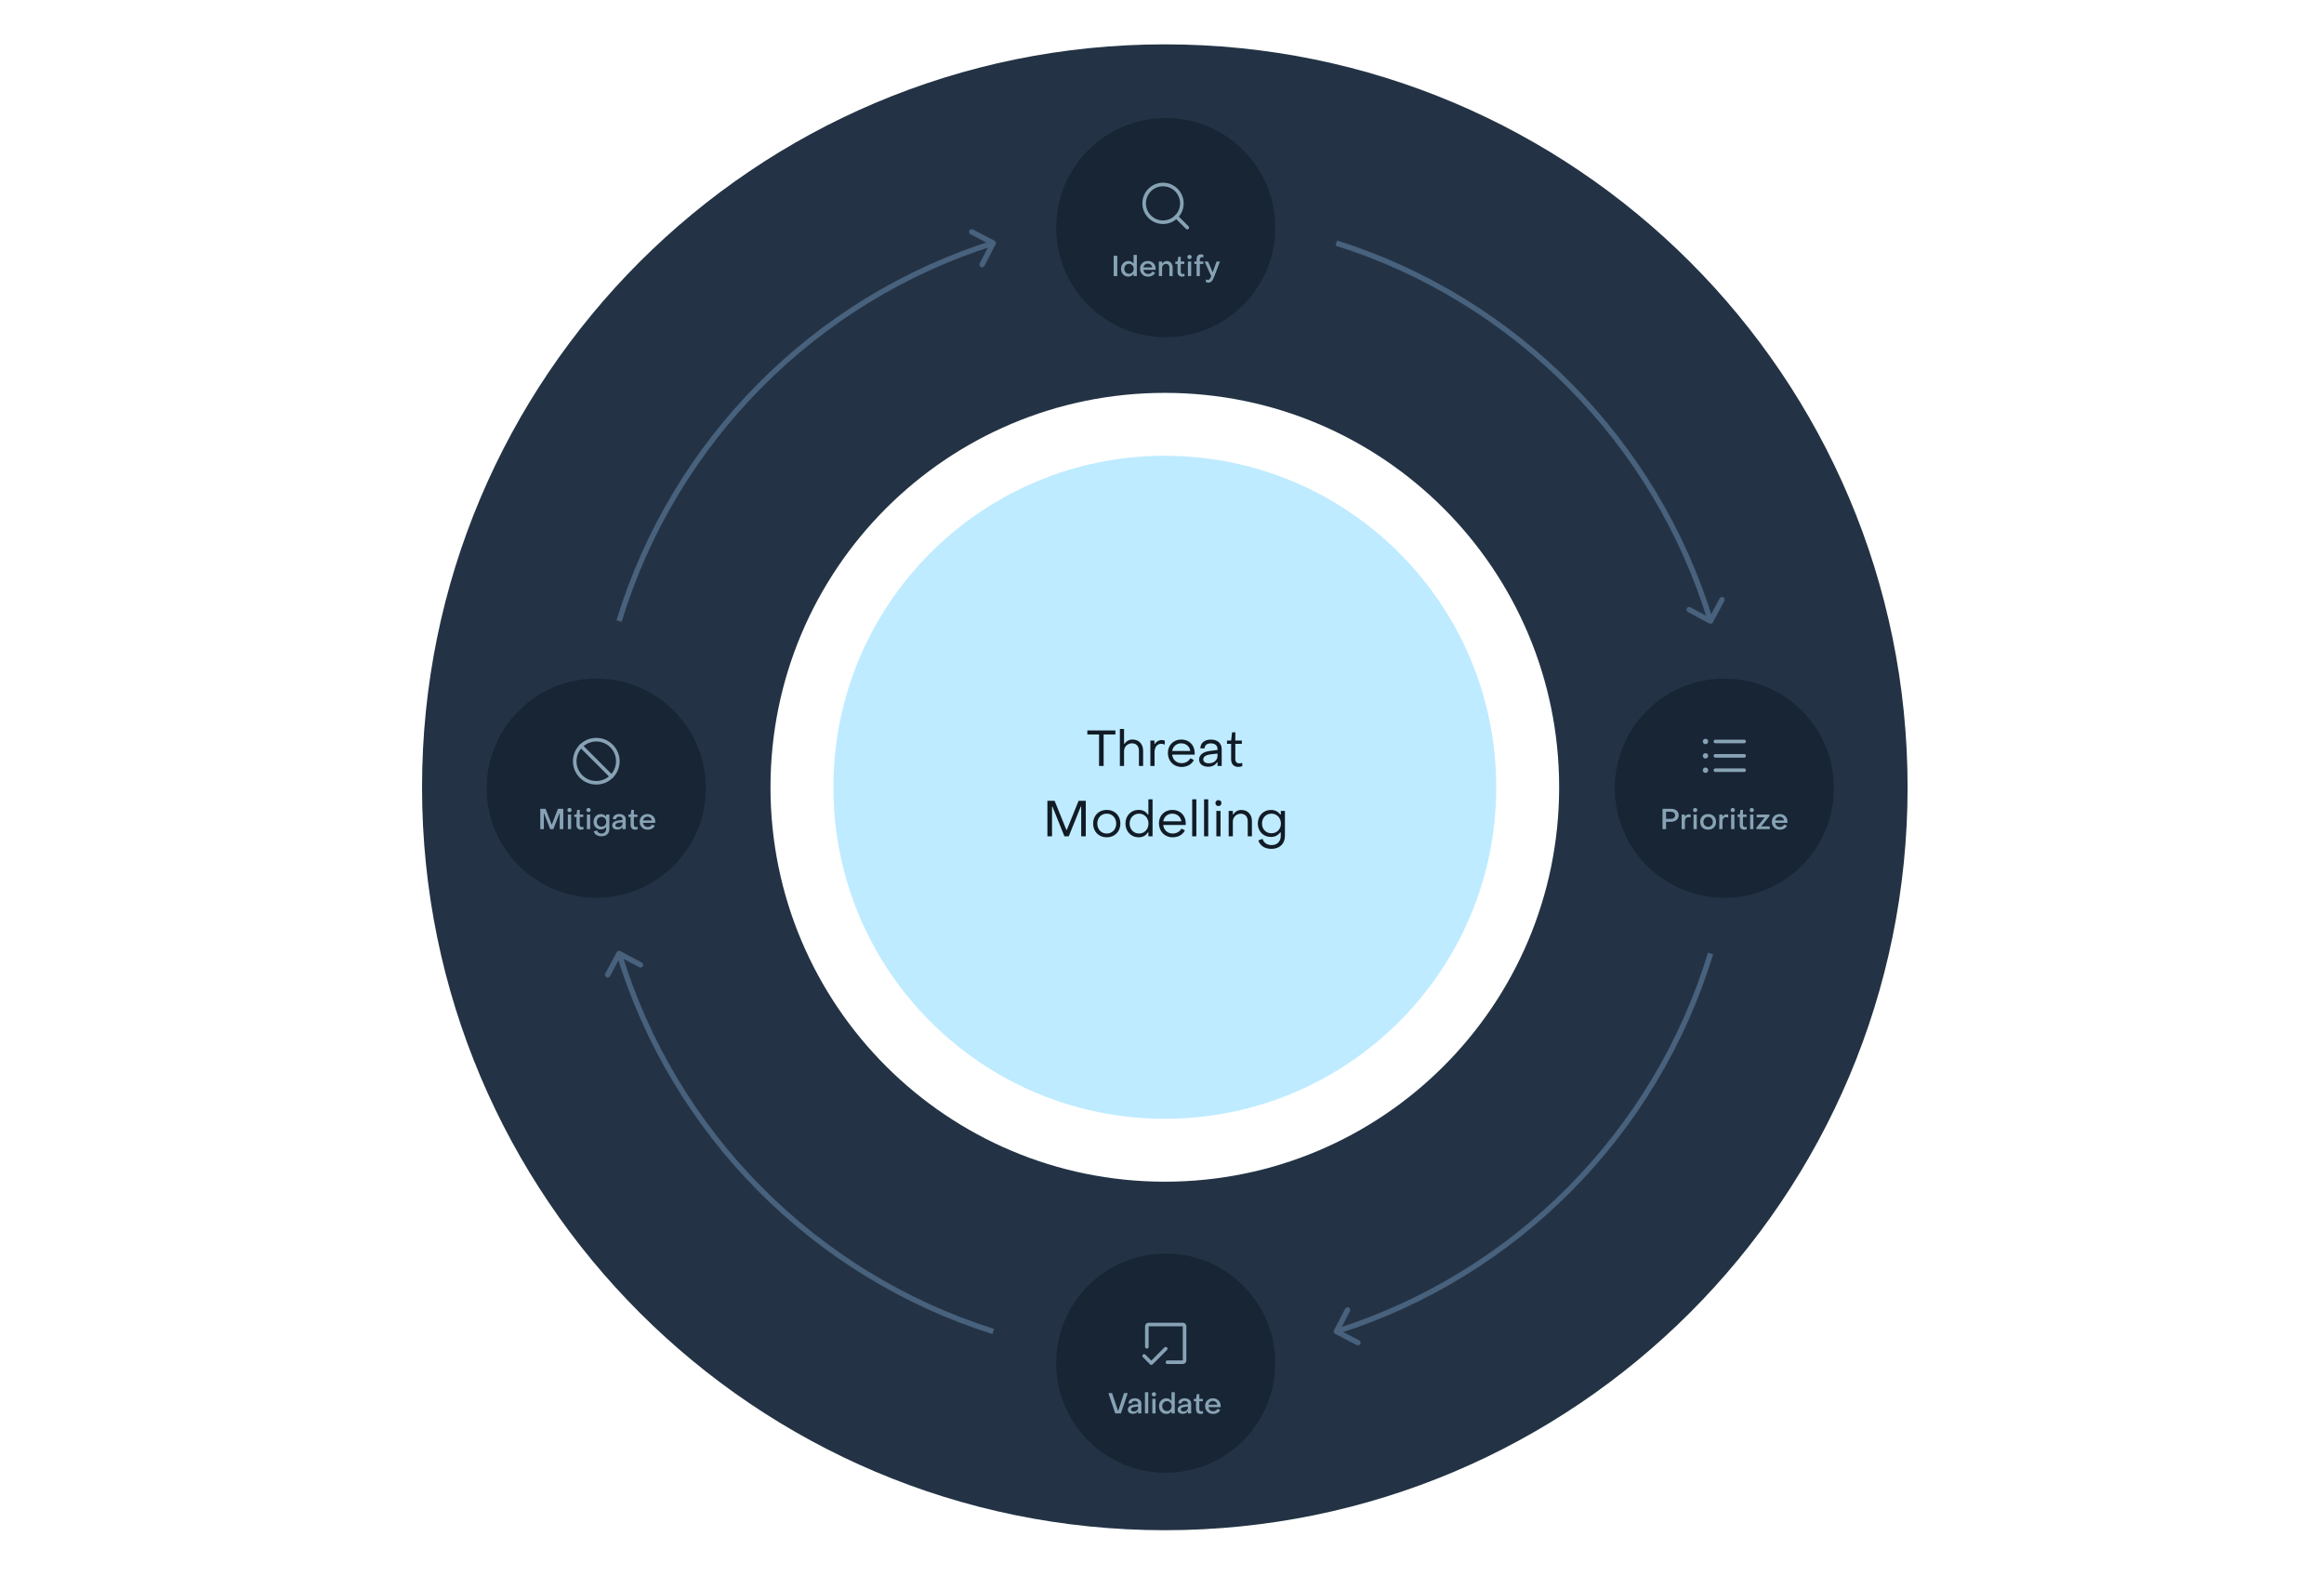 <svg width="826" height="560" viewBox="0 0 826 560" fill="none" xmlns="http://www.w3.org/2000/svg">
<path d="M678 279.758C678 425.561 559.803 543.758 414 543.758C268.197 543.758 150 425.561 150 279.758C150 133.955 268.197 15.758 414 15.758C559.803 15.758 678 133.955 678 279.758ZM273.847 279.758C273.847 357.162 336.596 419.911 414 419.911C491.404 419.911 554.153 357.162 554.153 279.758C554.153 202.353 491.404 139.605 414 139.605C336.596 139.605 273.847 202.353 273.847 279.758Z" fill="#233345"/>
<path d="M220.48 337.969C220.013 337.72 219.433 337.897 219.184 338.363L215.126 345.967C214.877 346.434 215.053 347.014 215.52 347.263C215.987 347.512 216.567 347.336 216.816 346.869L220.423 340.11L227.182 343.717C227.649 343.966 228.229 343.79 228.478 343.323C228.727 342.856 228.55 342.276 228.084 342.027L220.48 337.969ZM474.123 472.693C473.878 473.162 474.061 473.741 474.53 473.985L482.174 477.967C482.643 478.211 483.221 478.029 483.466 477.56C483.71 477.091 483.528 476.513 483.059 476.268L476.264 472.729L479.803 465.934C480.048 465.465 479.866 464.886 479.397 464.642C478.927 464.398 478.349 464.58 478.105 465.049L474.123 472.693ZM607.52 221.545C607.987 221.794 608.567 221.618 608.816 221.151L612.874 213.547C613.123 213.081 612.947 212.5 612.48 212.251C612.013 212.002 611.433 212.179 611.184 212.645L607.577 219.405L600.818 215.798C600.351 215.549 599.771 215.725 599.522 216.192C599.273 216.658 599.45 217.238 599.916 217.487L607.52 221.545ZM353.877 86.821C354.122 86.352 353.939 85.774 353.47 85.53L345.826 81.548C345.357 81.303 344.779 81.485 344.534 81.954C344.29 82.424 344.472 83.002 344.941 83.246L351.736 86.786L348.196 93.581C347.952 94.05 348.134 94.628 348.603 94.872C349.072 95.117 349.651 94.935 349.895 94.466L353.877 86.821ZM353.316 472.222C290.065 452.298 240.259 402.054 220.945 338.535L219.113 339.093C238.611 403.216 288.887 453.936 352.74 474.049L353.316 472.222ZM607.055 338.535C587.741 402.054 537.935 452.298 474.684 472.222L475.26 474.049C539.113 453.936 589.389 403.216 608.887 339.093L607.055 338.535ZM474.684 87.292C537.935 107.216 587.741 157.46 607.055 220.979L608.887 220.422C589.389 156.298 539.113 105.579 475.26 85.466L474.684 87.292ZM220.945 220.979C240.259 157.46 290.065 107.216 353.316 87.292L352.74 85.466C288.887 105.579 238.611 156.298 219.113 220.422L220.945 220.979Z" fill="#48617C"/>
<circle cx="414" cy="279.759" r="117.794" fill="#BEEBFF"/>
<path d="M612.878 319.024C634.387 319.024 651.823 301.587 651.823 280.078C651.823 258.569 634.387 241.133 612.878 241.133C591.369 241.133 573.932 258.569 573.932 280.078C573.932 301.587 591.369 319.024 612.878 319.024Z" fill="#182534"/>
<path d="M414.319 523.329C435.828 523.329 453.265 505.892 453.265 484.383C453.265 462.874 435.828 445.438 414.319 445.438C392.81 445.438 375.374 462.874 375.374 484.383C375.374 505.892 392.81 523.329 414.319 523.329Z" fill="#182534"/>
<path d="M211.93 319.024C233.439 319.024 250.876 301.587 250.876 280.078C250.876 258.569 233.439 241.133 211.93 241.133C190.421 241.133 172.984 258.569 172.984 280.078C172.984 301.587 190.421 319.024 211.93 319.024Z" fill="#182534"/>
<path d="M414.319 119.825C435.828 119.825 453.265 102.388 453.265 80.879C453.265 59.37 435.828 41.934 414.319 41.934C392.81 41.934 375.374 59.37 375.374 80.879C375.374 102.388 392.81 119.825 414.319 119.825Z" fill="#182534"/>
<path d="M395.825 90.883H397.112V98.116H395.825V90.883ZM401.033 98.3C400.543 98.3 400.1 98.184 399.705 97.952C399.31 97.714 399 97.383 398.776 96.961C398.551 96.539 398.439 96.059 398.439 95.521C398.439 94.983 398.551 94.503 398.776 94.081C399 93.659 399.31 93.328 399.705 93.09C400.1 92.852 400.54 92.732 401.023 92.732C401.404 92.732 401.748 92.807 402.055 92.957C402.361 93.107 402.606 93.322 402.79 93.601H402.892V90.577H404.057V98.116H402.892V97.411H402.79C402.606 97.697 402.364 97.918 402.065 98.075C401.765 98.225 401.421 98.3 401.033 98.3ZM401.268 97.288C401.588 97.288 401.874 97.21 402.126 97.053C402.385 96.897 402.586 96.686 402.729 96.42C402.872 96.147 402.943 95.848 402.943 95.521C402.943 95.187 402.872 94.888 402.729 94.622C402.586 94.35 402.385 94.135 402.126 93.979C401.874 93.822 401.588 93.744 401.268 93.744C400.948 93.744 400.658 93.822 400.4 93.979C400.148 94.135 399.95 94.35 399.807 94.622C399.664 94.888 399.593 95.187 399.593 95.521C399.593 95.855 399.664 96.158 399.807 96.43C399.957 96.696 400.158 96.907 400.41 97.064C400.669 97.214 400.955 97.288 401.268 97.288ZM408.022 98.3C407.477 98.3 406.99 98.18 406.561 97.942C406.132 97.697 405.795 97.36 405.55 96.931C405.311 96.495 405.192 96.004 405.192 95.46C405.192 94.936 405.311 94.466 405.55 94.05C405.788 93.635 406.118 93.311 406.54 93.08C406.963 92.848 407.443 92.732 407.981 92.732C408.512 92.732 408.985 92.848 409.401 93.08C409.823 93.311 410.15 93.635 410.381 94.05C410.62 94.466 410.739 94.939 410.739 95.47C410.739 95.661 410.736 95.797 410.729 95.879H406.387C406.449 96.328 406.629 96.689 406.929 96.961C407.235 97.227 407.613 97.36 408.063 97.36C408.396 97.36 408.696 97.285 408.961 97.135C409.234 96.979 409.442 96.767 409.585 96.502L410.555 96.87C410.364 97.319 410.044 97.669 409.595 97.922C409.145 98.174 408.621 98.3 408.022 98.3ZM409.544 95.02C409.475 94.619 409.295 94.295 409.002 94.05C408.716 93.798 408.366 93.672 407.95 93.672C407.542 93.672 407.197 93.795 406.918 94.04C406.639 94.285 406.462 94.612 406.387 95.02H409.544ZM411.882 92.926H413.036V93.621H413.138C413.329 93.335 413.557 93.121 413.823 92.978C414.088 92.827 414.381 92.753 414.701 92.753C415.11 92.753 415.471 92.848 415.784 93.039C416.104 93.23 416.349 93.491 416.52 93.825C416.696 94.159 416.785 94.54 416.785 94.969V98.116H415.621V95.061C415.621 94.673 415.511 94.36 415.294 94.122C415.082 93.883 414.793 93.764 414.425 93.764C414.173 93.764 413.941 93.825 413.731 93.948C413.519 94.064 413.349 94.227 413.22 94.438C413.097 94.643 413.036 94.874 413.036 95.133V98.116H411.882V92.926ZM420.079 98.3C419.602 98.3 419.221 98.15 418.935 97.85C418.656 97.544 418.516 97.138 418.516 96.635V93.795H417.729V92.926H418.536L418.782 91.251H419.68L419.67 92.926H420.937V93.795H419.67V96.584C419.67 96.815 419.739 97.005 419.875 97.156C420.011 97.299 420.194 97.37 420.426 97.37C420.61 97.37 420.801 97.343 420.998 97.288V98.157C420.869 98.204 420.719 98.238 420.549 98.259C420.378 98.286 420.222 98.3 420.079 98.3ZM422.79 92.058C422.573 92.058 422.392 91.99 422.249 91.854C422.113 91.711 422.045 91.53 422.045 91.312C422.045 91.095 422.113 90.917 422.249 90.781C422.392 90.645 422.573 90.577 422.79 90.577C423.015 90.577 423.196 90.645 423.332 90.781C423.475 90.917 423.546 91.095 423.546 91.312C423.546 91.53 423.475 91.711 423.332 91.854C423.196 91.99 423.015 92.058 422.79 92.058ZM422.218 92.926H423.373V98.116H422.218V92.926ZM425.29 93.795H424.493V92.926H425.29V92.079C425.29 91.575 425.426 91.166 425.699 90.853C425.978 90.539 426.345 90.383 426.802 90.383C427.088 90.383 427.384 90.434 427.69 90.536V91.486C427.479 91.425 427.302 91.394 427.159 91.394C426.948 91.394 426.774 91.466 426.638 91.609C426.509 91.745 426.444 91.925 426.444 92.15V92.926H427.69V93.795H426.444V98.116H425.29V93.795ZM429.517 100.435C429.367 100.435 429.207 100.417 429.037 100.384C428.867 100.356 428.713 100.315 428.577 100.261L428.588 99.29C428.846 99.393 429.088 99.444 429.313 99.444C429.538 99.444 429.721 99.382 429.864 99.26C430.007 99.137 430.113 99.008 430.181 98.872C430.249 98.742 430.358 98.497 430.508 98.136L428.138 92.926H429.364L430.957 96.635H431.06L432.388 92.926H433.603L431.581 98.249C431.39 98.732 431.21 99.124 431.039 99.423C430.876 99.723 430.668 99.965 430.416 100.149C430.171 100.339 429.871 100.435 429.517 100.435Z" fill="#87A3B5"/>
<path d="M590.897 287.408H593.921C594.466 287.408 594.943 287.5 595.351 287.684C595.766 287.868 596.087 288.133 596.312 288.481C596.536 288.821 596.649 289.226 596.649 289.696C596.649 290.166 596.532 290.578 596.301 290.932C596.077 291.28 595.756 291.548 595.341 291.739C594.932 291.93 594.456 292.025 593.911 292.025H592.154V294.64H590.897V287.408ZM593.86 290.973C594.323 290.973 594.69 290.861 594.963 290.636C595.235 290.404 595.372 290.098 595.372 289.717C595.372 289.328 595.235 289.022 594.963 288.797C594.69 288.566 594.323 288.45 593.86 288.45H592.154V290.973H593.86ZM597.696 289.451H598.83V290.135H598.932C599.048 289.904 599.229 289.717 599.474 289.574C599.725 289.424 599.991 289.349 600.271 289.349C600.522 289.349 600.726 289.39 600.883 289.472V290.524C600.747 290.469 600.604 290.429 600.454 290.401C600.311 290.374 600.185 290.36 600.076 290.36C599.715 290.36 599.419 290.503 599.188 290.789C598.963 291.075 598.851 291.45 598.851 291.913V294.64H597.696V289.451ZM602.49 288.583C602.271 288.583 602.091 288.514 601.948 288.378C601.812 288.235 601.744 288.055 601.744 287.837C601.744 287.619 601.812 287.442 601.948 287.306C602.091 287.17 602.271 287.102 602.49 287.102C602.715 287.102 602.895 287.17 603.031 287.306C603.174 287.442 603.246 287.619 603.246 287.837C603.246 288.055 603.174 288.235 603.031 288.378C602.895 288.514 602.715 288.583 602.49 288.583ZM601.918 289.451H603.072V294.64H601.918V289.451ZM607.104 294.824C606.552 294.824 606.062 294.709 605.633 294.477C605.204 294.245 604.87 293.918 604.632 293.496C604.394 293.074 604.274 292.59 604.274 292.046C604.274 291.501 604.394 291.017 604.632 290.595C604.87 290.173 605.201 289.846 605.623 289.615C606.052 289.376 606.545 289.257 607.104 289.257C607.656 289.257 608.146 289.376 608.575 289.615C609.004 289.846 609.338 290.173 609.576 290.595C609.814 291.017 609.934 291.501 609.934 292.046C609.934 292.59 609.814 293.074 609.576 293.496C609.338 293.918 609.004 294.245 608.575 294.477C608.146 294.709 607.656 294.824 607.104 294.824ZM607.104 293.813C607.424 293.813 607.71 293.738 607.962 293.588C608.221 293.438 608.422 293.231 608.565 292.965C608.708 292.693 608.779 292.386 608.779 292.046C608.779 291.705 608.708 291.402 608.565 291.137C608.422 290.864 608.221 290.653 607.962 290.503C607.71 290.347 607.424 290.268 607.104 290.268C606.784 290.268 606.494 290.347 606.236 290.503C605.983 290.653 605.786 290.864 605.643 291.137C605.5 291.402 605.429 291.705 605.429 292.046C605.429 292.386 605.5 292.693 605.643 292.965C605.786 293.231 605.983 293.438 606.236 293.588C606.494 293.738 606.784 293.813 607.104 293.813ZM611.064 289.451H612.198V290.135H612.3C612.416 289.904 612.596 289.717 612.841 289.574C613.093 289.424 613.359 289.349 613.638 289.349C613.89 289.349 614.094 289.39 614.251 289.472V290.524C614.115 290.469 613.972 290.429 613.822 290.401C613.679 290.374 613.553 290.36 613.444 290.36C613.083 290.36 612.787 290.503 612.555 290.789C612.33 291.075 612.218 291.45 612.218 291.913V294.64H611.064V289.451ZM615.857 288.583C615.639 288.583 615.459 288.514 615.316 288.378C615.18 288.235 615.111 288.055 615.111 287.837C615.111 287.619 615.18 287.442 615.316 287.306C615.459 287.17 615.639 287.102 615.857 287.102C616.082 287.102 616.263 287.17 616.398 287.306C616.542 287.442 616.613 287.619 616.613 287.837C616.613 288.055 616.542 288.235 616.398 288.378C616.263 288.514 616.082 288.583 615.857 288.583ZM615.285 289.451H616.439V294.64H615.285V289.451ZM619.899 294.824C619.423 294.824 619.041 294.674 618.755 294.375C618.476 294.068 618.336 293.663 618.336 293.159V290.319H617.55V289.451H618.357L618.602 287.776H619.501L619.491 289.451H620.757V290.319H619.491V293.108C619.491 293.34 619.559 293.53 619.695 293.68C619.831 293.823 620.015 293.895 620.246 293.895C620.43 293.895 620.621 293.867 620.819 293.813V294.681C620.69 294.729 620.539 294.763 620.369 294.783C620.199 294.811 620.042 294.824 619.899 294.824ZM622.611 288.583C622.393 288.583 622.212 288.514 622.069 288.378C621.933 288.235 621.865 288.055 621.865 287.837C621.865 287.619 621.933 287.442 622.069 287.306C622.212 287.17 622.393 287.102 622.611 287.102C622.835 287.102 623.016 287.17 623.152 287.306C623.295 287.442 623.367 287.619 623.367 287.837C623.367 288.055 623.295 288.235 623.152 288.378C623.016 288.514 622.835 288.583 622.611 288.583ZM622.039 289.451H623.193V294.64H622.039V289.451ZM624.253 294.109L627.154 290.544V290.442H624.355V289.451H628.901V289.982L626.051 293.547V293.65H629.003V294.64H624.253V294.109ZM632.583 294.824C632.037 294.824 631.551 294.705 631.122 294.467C630.693 294.222 630.356 293.884 630.111 293.455C629.872 293.019 629.753 292.529 629.753 291.984C629.753 291.46 629.872 290.99 630.111 290.575C630.349 290.159 630.679 289.836 631.101 289.604C631.523 289.373 632.004 289.257 632.542 289.257C633.073 289.257 633.546 289.373 633.962 289.604C634.384 289.836 634.711 290.159 634.942 290.575C635.181 290.99 635.3 291.463 635.3 291.995C635.3 292.186 635.296 292.322 635.29 292.403H630.948C631.009 292.853 631.19 293.213 631.49 293.486C631.796 293.752 632.174 293.884 632.623 293.884C632.957 293.884 633.257 293.81 633.522 293.66C633.794 293.503 634.003 293.292 634.146 293.026L635.116 293.394C634.925 293.844 634.605 294.194 634.156 294.446C633.706 294.699 633.181 294.824 632.583 294.824ZM634.105 291.545C634.036 291.144 633.856 290.82 633.563 290.575C633.277 290.323 632.926 290.197 632.511 290.197C632.103 290.197 631.758 290.319 631.479 290.565C631.2 290.81 631.023 291.137 630.948 291.545H634.105Z" fill="#87A3B5"/>
<path d="M192.029 287.408H193.908L196.054 292.955H196.156L198.301 287.408H200.201V294.64H198.934V289.073H198.832L196.667 294.64H195.543L193.398 289.083H193.295V294.64H192.029V287.408ZM202.414 288.583C202.197 288.583 202.016 288.514 201.873 288.378C201.737 288.235 201.669 288.055 201.669 287.837C201.669 287.619 201.737 287.442 201.873 287.306C202.016 287.17 202.197 287.102 202.414 287.102C202.639 287.102 202.82 287.17 202.956 287.306C203.099 287.442 203.17 287.619 203.17 287.837C203.17 288.055 203.099 288.235 202.956 288.378C202.82 288.514 202.639 288.583 202.414 288.583ZM201.842 289.451H202.997V294.64H201.842V289.451ZM206.457 294.824C205.98 294.824 205.598 294.674 205.312 294.375C205.033 294.068 204.894 293.663 204.894 293.159V290.319H204.107V289.451H204.914L205.159 287.776H206.058L206.048 289.451H207.315V290.319H206.048V293.108C206.048 293.34 206.116 293.53 206.252 293.68C206.388 293.823 206.572 293.895 206.804 293.895C206.988 293.895 207.178 293.867 207.376 293.813V294.681C207.247 294.729 207.097 294.763 206.926 294.783C206.756 294.811 206.6 294.824 206.457 294.824ZM209.168 288.583C208.95 288.583 208.77 288.514 208.627 288.378C208.49 288.235 208.422 288.055 208.422 287.837C208.422 287.619 208.49 287.442 208.627 287.306C208.77 287.17 208.95 287.102 209.168 287.102C209.393 287.102 209.573 287.17 209.709 287.306C209.852 287.442 209.924 287.619 209.924 287.837C209.924 288.055 209.852 288.235 209.709 288.378C209.573 288.514 209.393 288.583 209.168 288.583ZM208.596 289.451H209.75V294.64H208.596V289.451ZM213.772 297.174C213.071 297.174 212.481 297.021 212.005 296.714C211.528 296.415 211.208 295.986 211.045 295.427L212.189 295.11C212.311 295.458 212.509 295.726 212.781 295.917C213.06 296.108 213.394 296.203 213.782 296.203C214.286 296.203 214.685 296.053 214.977 295.754C215.27 295.454 215.417 295.049 215.417 294.538V293.925H215.314C214.859 294.47 214.272 294.743 213.558 294.743C213.06 294.743 212.614 294.63 212.219 294.405C211.824 294.174 211.514 293.854 211.29 293.445C211.072 293.037 210.963 292.57 210.963 292.046C210.963 291.508 211.072 291.031 211.29 290.616C211.514 290.194 211.824 289.867 212.219 289.635C212.614 289.397 213.06 289.277 213.558 289.277C214.293 289.277 214.889 289.56 215.345 290.125H215.447V289.451H216.581V294.559C216.581 295.09 216.466 295.553 216.234 295.948C216.009 296.343 215.682 296.646 215.253 296.857C214.831 297.068 214.338 297.174 213.772 297.174ZM213.792 293.762C214.113 293.762 214.399 293.69 214.65 293.547C214.91 293.397 215.11 293.193 215.253 292.934C215.396 292.669 215.468 292.373 215.468 292.046C215.468 291.705 215.396 291.402 215.253 291.137C215.11 290.864 214.91 290.653 214.65 290.503C214.399 290.347 214.113 290.268 213.792 290.268C213.472 290.268 213.183 290.347 212.924 290.503C212.672 290.653 212.475 290.864 212.332 291.137C212.189 291.402 212.117 291.705 212.117 292.046C212.117 292.373 212.189 292.669 212.332 292.934C212.475 293.193 212.672 293.397 212.924 293.547C213.183 293.69 213.472 293.762 213.792 293.762ZM219.432 294.783C218.874 294.783 218.425 294.651 218.084 294.385C217.751 294.112 217.583 293.748 217.583 293.292C217.583 292.815 217.785 292.424 218.186 292.117C218.595 291.804 219.187 291.603 219.964 291.515L221.251 291.372V291.167C221.251 290.861 221.149 290.619 220.944 290.442C220.74 290.265 220.454 290.176 220.086 290.176C219.746 290.176 219.473 290.258 219.269 290.422C219.065 290.585 218.966 290.81 218.973 291.096H217.829C217.829 290.537 218.033 290.091 218.442 289.758C218.857 289.424 219.409 289.257 220.096 289.257C220.805 289.257 221.367 289.434 221.782 289.788C222.198 290.135 222.405 290.605 222.405 291.198V294.64H221.251V293.936H221.159C220.798 294.501 220.223 294.783 219.432 294.783ZM219.718 293.936C220.168 293.936 220.536 293.813 220.822 293.568C221.108 293.316 221.251 292.996 221.251 292.608V292.199L219.984 292.342C219.555 292.39 219.235 292.495 219.024 292.659C218.819 292.815 218.717 293.006 218.717 293.231C218.717 293.448 218.806 293.622 218.983 293.752C219.16 293.874 219.406 293.936 219.718 293.936ZM225.7 294.824C225.223 294.824 224.842 294.674 224.556 294.375C224.276 294.068 224.137 293.663 224.137 293.159V290.319H223.351V289.451H224.158L224.403 287.776H225.302L225.291 289.451H226.558V290.319H225.291V293.108C225.291 293.34 225.359 293.53 225.496 293.68C225.632 293.823 225.816 293.895 226.047 293.895C226.231 293.895 226.422 293.867 226.619 293.813V294.681C226.49 294.729 226.34 294.763 226.17 294.783C226 294.811 225.843 294.824 225.7 294.824ZM230.183 294.824C229.638 294.824 229.151 294.705 228.722 294.467C228.293 294.222 227.956 293.884 227.711 293.455C227.472 293.019 227.353 292.529 227.353 291.984C227.353 291.46 227.472 290.99 227.711 290.575C227.949 290.159 228.279 289.836 228.701 289.604C229.123 289.373 229.604 289.257 230.142 289.257C230.673 289.257 231.146 289.373 231.562 289.604C231.984 289.836 232.311 290.159 232.542 290.575C232.781 290.99 232.9 291.463 232.9 291.995C232.9 292.186 232.897 292.322 232.89 292.403H228.548C228.61 292.853 228.79 293.213 229.09 293.486C229.396 293.752 229.774 293.884 230.224 293.884C230.557 293.884 230.857 293.81 231.122 293.66C231.395 293.503 231.603 293.292 231.746 293.026L232.716 293.394C232.525 293.844 232.205 294.194 231.756 294.446C231.306 294.699 230.782 294.824 230.183 294.824ZM231.705 291.545C231.636 291.144 231.456 290.82 231.163 290.575C230.877 290.323 230.527 290.197 230.111 290.197C229.703 290.197 229.358 290.319 229.079 290.565C228.8 290.81 228.623 291.137 228.548 291.545H231.705Z" fill="#87A3B5"/>
<path d="M393.945 495.025H395.263L397.346 501.318H397.449L399.512 495.025H400.83L398.388 502.258H396.386L393.945 495.025ZM402.688 502.401C402.13 502.401 401.68 502.268 401.34 502.002C401.006 501.73 400.839 501.366 400.839 500.909C400.839 500.432 401.04 500.041 401.442 499.734C401.851 499.421 402.443 499.22 403.22 499.132L404.507 498.989V498.784C404.507 498.478 404.405 498.236 404.2 498.059C403.996 497.882 403.71 497.794 403.342 497.794C403.001 497.794 402.729 497.875 402.525 498.039C402.321 498.202 402.222 498.427 402.229 498.713H401.085C401.085 498.154 401.289 497.709 401.698 497.375C402.113 497.041 402.664 496.874 403.352 496.874C404.06 496.874 404.622 497.051 405.038 497.405C405.453 497.753 405.661 498.223 405.661 498.815V502.258H404.507V501.553H404.415C404.053 502.118 403.478 502.401 402.688 502.401ZM402.974 501.553C403.424 501.553 403.792 501.43 404.078 501.185C404.364 500.933 404.507 500.613 404.507 500.225V499.816L403.24 499.959C402.811 500.007 402.491 500.112 402.28 500.276C402.076 500.432 401.973 500.623 401.973 500.848C401.973 501.066 402.061 501.239 402.239 501.369C402.416 501.491 402.661 501.553 402.974 501.553ZM406.943 494.719H408.108V502.258H406.943V494.719ZM410.131 496.2C409.913 496.2 409.732 496.132 409.589 495.996C409.453 495.853 409.385 495.672 409.385 495.454C409.385 495.237 409.453 495.059 409.589 494.923C409.732 494.787 409.913 494.719 410.131 494.719C410.356 494.719 410.536 494.787 410.672 494.923C410.815 495.059 410.887 495.237 410.887 495.454C410.887 495.672 410.815 495.853 410.672 495.996C410.536 496.132 410.356 496.2 410.131 496.2ZM409.559 497.068H410.713V502.258H409.559V497.068ZM414.52 502.441C414.03 502.441 413.587 502.326 413.192 502.094C412.797 501.856 412.487 501.525 412.263 501.103C412.038 500.681 411.926 500.201 411.926 499.663C411.926 499.125 412.038 498.645 412.263 498.223C412.487 497.801 412.797 497.47 413.192 497.232C413.587 496.994 414.027 496.874 414.51 496.874C414.891 496.874 415.235 496.949 415.542 497.099C415.848 497.249 416.093 497.463 416.277 497.742H416.379V494.719H417.544V502.258H416.379V501.553H416.277C416.093 501.839 415.851 502.06 415.552 502.217C415.253 502.367 414.908 502.441 414.52 502.441ZM414.755 501.43C415.075 501.43 415.361 501.352 415.613 501.195C415.872 501.039 416.073 500.827 416.216 500.562C416.359 500.289 416.43 499.99 416.43 499.663C416.43 499.329 416.359 499.03 416.216 498.764C416.073 498.491 415.872 498.277 415.613 498.12C415.361 497.964 415.075 497.885 414.755 497.885C414.435 497.885 414.145 497.964 413.887 498.12C413.635 498.277 413.437 498.491 413.294 498.764C413.151 499.03 413.08 499.329 413.08 499.663C413.08 499.997 413.151 500.299 413.294 500.572C413.444 500.838 413.645 501.049 413.897 501.205C414.156 501.355 414.442 501.43 414.755 501.43ZM420.395 502.401C419.837 502.401 419.387 502.268 419.047 502.002C418.713 501.73 418.546 501.366 418.546 500.909C418.546 500.432 418.747 500.041 419.149 499.734C419.558 499.421 420.15 499.22 420.926 499.132L422.214 498.989V498.784C422.214 498.478 422.111 498.236 421.907 498.059C421.703 497.882 421.417 497.794 421.049 497.794C420.709 497.794 420.436 497.875 420.232 498.039C420.027 498.202 419.929 498.427 419.936 498.713H418.791C418.791 498.154 418.996 497.709 419.404 497.375C419.82 497.041 420.372 496.874 421.059 496.874C421.767 496.874 422.329 497.051 422.745 497.405C423.16 497.753 423.368 498.223 423.368 498.815V502.258H422.214V501.553H422.122C421.761 502.118 421.185 502.401 420.395 502.401ZM420.681 501.553C421.131 501.553 421.498 501.43 421.785 501.185C422.071 500.933 422.214 500.613 422.214 500.225V499.816L420.947 499.959C420.518 500.007 420.198 500.112 419.987 500.276C419.782 500.432 419.68 500.623 419.68 500.848C419.68 501.066 419.769 501.239 419.946 501.369C420.123 501.491 420.368 501.553 420.681 501.553ZM426.662 502.441C426.186 502.441 425.804 502.291 425.518 501.992C425.239 501.686 425.099 501.28 425.099 500.776V497.937H424.313V497.068H425.12L425.365 495.393H426.264L426.254 497.068H427.52V497.937H426.254V500.725C426.254 500.957 426.322 501.147 426.458 501.297C426.595 501.44 426.779 501.512 427.01 501.512C427.194 501.512 427.384 501.484 427.582 501.43V502.298C427.453 502.346 427.303 502.38 427.132 502.401C426.962 502.428 426.805 502.441 426.662 502.441ZM431.146 502.441C430.6 502.441 430.114 502.322 429.685 502.084C429.256 501.839 428.919 501.502 428.673 501.073C428.435 500.637 428.316 500.146 428.316 499.602C428.316 499.077 428.435 498.608 428.673 498.192C428.912 497.776 429.242 497.453 429.664 497.221C430.086 496.99 430.566 496.874 431.105 496.874C431.636 496.874 432.109 496.99 432.525 497.221C432.947 497.453 433.273 497.776 433.505 498.192C433.743 498.608 433.863 499.081 433.863 499.612C433.863 499.803 433.859 499.939 433.853 500.02H429.511C429.572 500.47 429.752 500.831 430.052 501.103C430.359 501.369 430.737 501.502 431.186 501.502C431.52 501.502 431.82 501.427 432.085 501.277C432.357 501.12 432.565 500.909 432.708 500.644L433.679 501.011C433.488 501.461 433.168 501.811 432.719 502.063C432.269 502.316 431.744 502.441 431.146 502.441ZM432.668 499.162C432.599 498.761 432.419 498.437 432.126 498.192C431.84 497.94 431.489 497.814 431.074 497.814C430.665 497.814 430.321 497.937 430.042 498.182C429.763 498.427 429.586 498.754 429.511 499.162H432.668Z" fill="#87A3B5"/>
<path d="M609.686 263.477H619.901" stroke="#87A3B5" stroke-width="1.277" stroke-linecap="round" stroke-linejoin="round"/>
<path d="M609.686 268.586H619.901" stroke="#87A3B5" stroke-width="1.277" stroke-linecap="round" stroke-linejoin="round"/>
<path d="M609.686 273.691H619.901" stroke="#87A3B5" stroke-width="1.277" stroke-linecap="round" stroke-linejoin="round"/>
<path d="M606.174 264.435C606.703 264.435 607.132 264.006 607.132 263.477C607.132 262.949 606.703 262.52 606.174 262.52C605.645 262.52 605.216 262.949 605.216 263.477C605.216 264.006 605.645 264.435 606.174 264.435Z" fill="#87A3B5"/>
<path d="M606.174 269.544C606.703 269.544 607.132 269.115 607.132 268.587C607.132 268.058 606.703 267.629 606.174 267.629C605.645 267.629 605.216 268.058 605.216 268.587C605.216 269.115 605.645 269.544 606.174 269.544Z" fill="#87A3B5"/>
<path d="M606.174 274.65C606.703 274.65 607.132 274.221 607.132 273.692C607.132 273.163 606.703 272.734 606.174 272.734C605.645 272.734 605.216 273.163 605.216 273.692C605.216 274.221 605.645 274.65 606.174 274.65Z" fill="#87A3B5"/>
<path d="M407.615 478.581V471.295C407.615 471.126 407.682 470.963 407.802 470.843C407.922 470.723 408.084 470.656 408.254 470.656H420.384C420.553 470.656 420.716 470.723 420.836 470.843C420.956 470.963 421.023 471.126 421.023 471.295V483.425C421.023 483.594 420.956 483.757 420.836 483.877C420.716 483.997 420.553 484.064 420.384 484.064H414.926" stroke="#87A3B5" stroke-width="1.277" stroke-linecap="round" stroke-linejoin="round"/>
<path d="M414.319 479.273L409.212 484.381L406.658 481.827" stroke="#87A3B5" stroke-width="1.277" stroke-linecap="round" stroke-linejoin="round"/>
<path d="M413.361 78.966C417.064 78.966 420.065 75.965 420.065 72.262C420.065 68.56 417.064 65.559 413.361 65.559C409.659 65.559 406.658 68.56 406.658 72.262C406.658 75.965 409.659 78.966 413.361 78.966Z" stroke="#87A3B5" stroke-width="1.277" stroke-linecap="round" stroke-linejoin="round"/>
<path d="M418.102 77L421.981 80.879" stroke="#87A3B5" stroke-width="1.277" stroke-linecap="round" stroke-linejoin="round"/>
<path d="M211.93 278.163C216.161 278.163 219.591 274.732 219.591 270.501C219.591 266.27 216.161 262.84 211.93 262.84C207.699 262.84 204.269 266.27 204.269 270.501C204.269 274.732 207.699 278.163 211.93 278.163Z" stroke="#87A3B5" stroke-width="1.277" stroke-miterlimit="10"/>
<path d="M206.511 265.082L217.349 275.92" stroke="#87A3B5" stroke-width="1.277" stroke-linecap="round" stroke-linejoin="round"/>
<path d="M390.627 272.176V261.003H386.462V259.573H396.437V261.003H392.254V272.176H390.627ZM398.028 272.176V259.036H399.512V264.292H399.691C400.335 263.345 401.336 262.791 402.533 262.791C404.822 262.791 406.287 264.453 406.287 266.759V272.176H404.804V266.759C404.804 265.222 403.892 264.131 402.337 264.131C400.817 264.131 399.512 265.293 399.512 266.902V272.176H398.028ZM408.87 272.176V263.148H410.318V264.364H410.479C410.89 263.541 411.891 262.969 412.892 262.969C413.303 262.969 413.732 263.059 414 263.202V264.578C413.535 264.382 412.999 264.31 412.66 264.31C411.301 264.31 410.353 265.526 410.353 267.313V272.176H408.87ZM419.954 272.533C417.129 272.533 415.091 270.442 415.091 267.546C415.091 264.793 417.093 262.791 419.882 262.791C422.635 262.791 424.619 264.793 424.619 267.564C424.619 267.742 424.619 267.957 424.602 268.154H416.611C416.825 269.977 418.148 271.193 419.989 271.193C421.33 271.193 422.51 270.513 423.082 269.441L424.316 270.066C423.583 271.604 421.956 272.533 419.954 272.533ZM416.629 266.849H423.064C422.796 265.222 421.527 264.131 419.811 264.131C418.148 264.131 416.879 265.222 416.629 266.849ZM429.424 272.462C427.475 272.462 426.188 271.443 426.188 269.888C426.188 268.297 427.547 267.117 430.228 266.813L432.731 266.509V266.151C432.731 264.936 431.855 264.149 430.372 264.149C429.013 264.149 428.119 264.811 428.137 265.937H426.635C426.635 264.024 428.119 262.808 430.389 262.808C432.731 262.808 434.215 264.131 434.215 266.187V272.176H432.731V270.853H432.57C431.927 271.89 430.872 272.462 429.424 272.462ZM429.639 271.228C431.48 271.228 432.731 270.102 432.731 268.583V267.778L430.228 268.064C428.387 268.297 427.672 269.012 427.672 269.852C427.672 270.71 428.423 271.228 429.639 271.228ZM440.056 272.515C438.536 272.515 437.571 271.443 437.571 269.852V264.328H436.105V263.148H437.571L437.911 260.234H439.073L439.055 263.148H441.379V264.328H439.055V269.798C439.055 270.656 439.591 271.264 440.449 271.264C440.717 271.264 441.182 271.193 441.522 271.085V272.283C441.093 272.426 440.503 272.515 440.056 272.515ZM372.268 297.176V284.573H374.842L379.008 294.905H379.168L383.352 284.573H385.908V297.176H384.281V286.629H384.12L379.866 297.176H378.31L374.074 286.646H373.913V297.176H372.268ZM393.365 297.533C390.522 297.533 388.52 295.513 388.52 292.653C388.52 289.811 390.522 287.791 393.365 287.791C396.189 287.791 398.209 289.811 398.209 292.653C398.209 295.513 396.189 297.533 393.365 297.533ZM393.365 296.193C395.313 296.193 396.726 294.709 396.726 292.653C396.726 290.615 395.313 289.131 393.365 289.131C391.398 289.131 390.004 290.615 390.004 292.653C390.004 294.709 391.398 296.193 393.365 296.193ZM404.691 297.533C402.046 297.533 400.008 295.477 400.008 292.653C400.008 289.828 402.028 287.791 404.674 287.791C406.122 287.791 407.319 288.398 407.981 289.489H408.159V284.036H409.643V297.176H408.159V295.781H407.981C407.319 296.89 406.157 297.533 404.691 297.533ZM404.852 296.193C406.783 296.193 408.195 294.637 408.195 292.653C408.195 290.669 406.783 289.131 404.852 289.131C402.904 289.131 401.491 290.669 401.491 292.653C401.491 294.673 402.922 296.193 404.852 296.193ZM416.776 297.533C413.952 297.533 411.914 295.442 411.914 292.546C411.914 289.793 413.916 287.791 416.705 287.791C419.458 287.791 421.442 289.793 421.442 292.564C421.442 292.742 421.442 292.957 421.424 293.154H413.433C413.648 294.977 414.971 296.193 416.812 296.193C418.153 296.193 419.333 295.513 419.905 294.441L421.138 295.066C420.405 296.604 418.778 297.533 416.776 297.533ZM413.451 291.849H419.887C419.619 290.222 418.349 289.131 416.633 289.131C414.971 289.131 413.702 290.222 413.451 291.849ZM423.726 297.176V284.036H425.21V297.176H423.726ZM427.951 297.176V284.036H429.435V297.176H427.951ZM433.069 286.432C432.444 286.432 431.997 285.985 431.997 285.359C431.997 284.751 432.444 284.322 433.069 284.322C433.695 284.322 434.124 284.751 434.124 285.359C434.124 285.985 433.695 286.432 433.069 286.432ZM432.319 297.176V288.148H433.802V297.176H432.319ZM436.697 297.176V288.148H438.181V289.382H438.36C439.003 288.38 440.004 287.808 441.202 287.808C443.49 287.808 444.956 289.489 444.956 291.777V297.176H443.472V291.777C443.472 290.258 442.561 289.149 441.005 289.149C439.486 289.149 438.181 290.329 438.181 291.902V297.176H436.697ZM451.883 301.645C449.559 301.645 447.843 300.519 447.235 298.642L448.719 298.087C449.201 299.482 450.345 300.304 451.954 300.304C453.921 300.304 455.208 299.035 455.208 297.015V295.799H455.029C454.243 296.8 453.152 297.408 451.74 297.408C449.023 297.408 447.056 295.424 447.056 292.653C447.056 289.864 449.023 287.808 451.74 287.808C453.188 287.808 454.278 288.434 455.047 289.435H455.226V288.148H456.692V297.015C456.692 299.839 454.797 301.645 451.883 301.645ZM451.901 296.103C453.849 296.103 455.262 294.637 455.262 292.653C455.262 290.615 453.831 289.131 451.901 289.131C449.952 289.131 448.54 290.615 448.54 292.653C448.54 294.637 449.952 296.103 451.901 296.103Z" fill="#111B26"/>
</svg>
